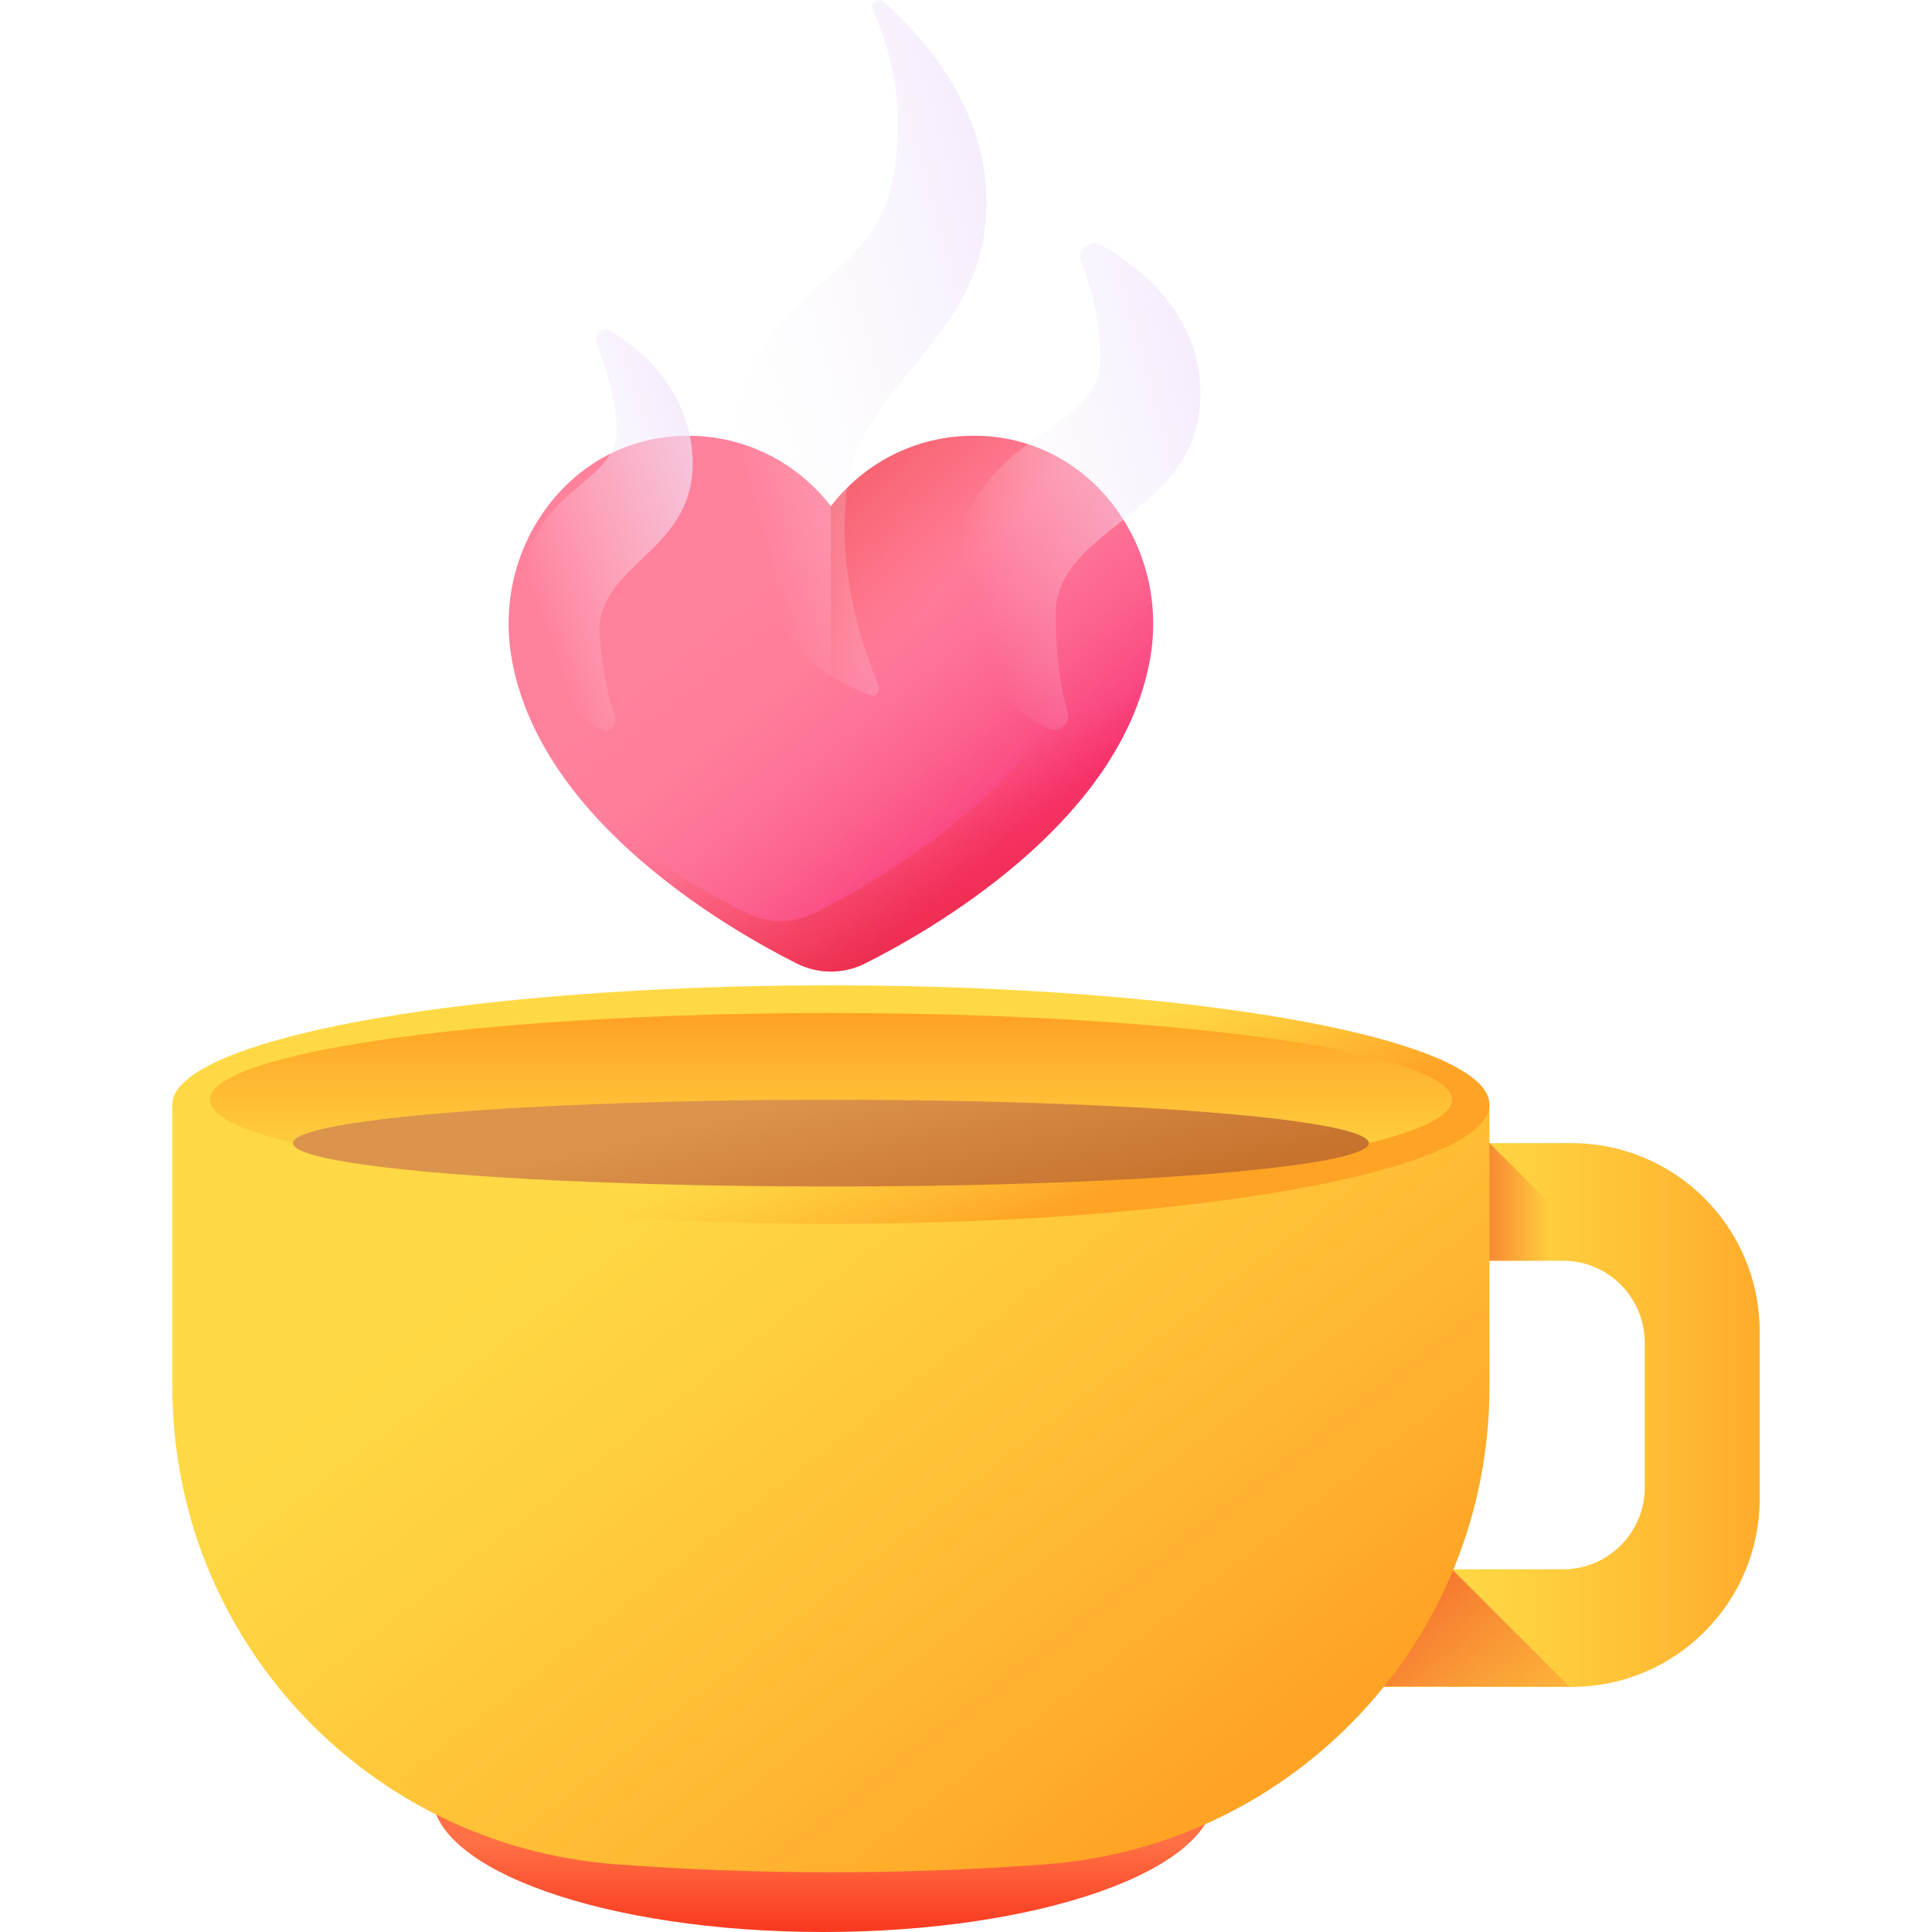 <svg id="Capa_1" enable-background="new 0 0 510 510" height="512" viewBox="0 0 510 510" width="512" xmlns="http://www.w3.org/2000/svg" xmlns:xlink="http://www.w3.org/1999/xlink"><linearGradient id="SVGID_1_" gradientUnits="userSpaceOnUse" x1="217.287" x2="217.287" y1="486.693" y2="516.804"><stop offset="0" stop-color="#ff7044"/><stop offset="1" stop-color="#f82814"/></linearGradient><linearGradient id="lg1"><stop offset="0" stop-color="#ffd945"/><stop offset=".304" stop-color="#ffcd3e"/><stop offset=".856" stop-color="#ffad2b"/><stop offset="1" stop-color="#ffa325"/></linearGradient><linearGradient id="SVGID_2_" gradientUnits="userSpaceOnUse" x1="380.29" x2="476.537" xlink:href="#lg1" y1="373.532" y2="373.532"/><linearGradient id="lg2"><stop offset="0" stop-color="#f35227" stop-opacity="0"/><stop offset="1" stop-color="#f35227"/></linearGradient><linearGradient id="SVGID_3_" gradientUnits="userSpaceOnUse" x1="409.095" x2="381.261" xlink:href="#lg2" y1="317.32" y2="317.32"/><linearGradient id="SVGID_4_" gradientUnits="userSpaceOnUse" x1="412.541" x2="353.251" xlink:href="#lg2" y1="470.187" y2="411.756"/><linearGradient id="SVGID_5_" gradientUnits="userSpaceOnUse" x1="176.623" x2="316.001" xlink:href="#lg1" y1="295.319" y2="475.22"/><linearGradient id="SVGID_6_" gradientUnits="userSpaceOnUse" x1="220.924" x2="235.353" xlink:href="#lg1" y1="295.875" y2="334.864"/><linearGradient id="SVGID_7_" gradientUnits="userSpaceOnUse" x1="219.338" x2="219.338" xlink:href="#lg1" y1="316.308" y2="269.256"/><linearGradient id="SVGID_8_" gradientUnits="userSpaceOnUse" x1="216.306" x2="226.089" y1="288.493" y2="331.294"><stop offset="0" stop-color="#dc934b"/><stop offset="1" stop-color="#c7732e"/></linearGradient><linearGradient id="SVGID_9_" gradientUnits="userSpaceOnUse" x1="205.302" x2="264.781" y1="149.362" y2="223.628"><stop offset="0" stop-color="#ff819c"/><stop offset=".259" stop-color="#ff7e9a"/><stop offset=".476" stop-color="#fe7396"/><stop offset=".676" stop-color="#fc628e"/><stop offset=".867" stop-color="#fa4a83"/><stop offset="1" stop-color="#f83479"/></linearGradient><linearGradient id="lg3"><stop offset="0" stop-color="#f82814" stop-opacity="0"/><stop offset="1" stop-color="#c0272d"/></linearGradient><linearGradient id="SVGID_10_" gradientUnits="userSpaceOnUse" x1="236.461" x2="268.818" xlink:href="#lg3" y1="204.205" y2="298.86"/><linearGradient id="SVGID_11_" gradientUnits="userSpaceOnUse" x1="233.407" x2="155.118" xlink:href="#lg3" y1="170.99" y2="91.166"/><linearGradient id="lg4"><stop offset="0" stop-color="#f8f6fb" stop-opacity="0"/><stop offset="1" stop-color="#efdcfb"/></linearGradient><linearGradient id="SVGID_12_" gradientUnits="userSpaceOnUse" x1="251.95" x2="353.61" xlink:href="#lg4" y1="137.055" y2="109.18"/><linearGradient id="SVGID_13_" gradientUnits="userSpaceOnUse" x1="189.552" x2="306.248" xlink:href="#lg4" y1="103.235" y2="71.237"/><linearGradient id="SVGID_14_" gradientTransform="matrix(1 0 .076 1.002 -6.661 -.204)" gradientUnits="userSpaceOnUse" x1="131.918" x2="208.785" xlink:href="#lg4" y1="146.312" y2="125.235"/><g><g><g><path d="m320.543 473.682c0 20.058-46.229 36.318-103.256 36.318s-103.256-16.26-103.256-36.318 206.512-20.058 206.512 0z" fill="url(#SVGID_1_)"/><g><path d="m359.703 301.758v31.044h52.859c11.937 0 21.614 9.677 21.614 21.614v38.231c0 11.937-9.677 21.614-21.614 21.614h-52.859v31.045h55.099c27.447 0 49.697-22.25 49.697-49.697v-44.152c0-27.447-22.25-49.697-49.697-49.697h-55.099z" fill="url(#SVGID_2_)"/><path d="m424.298 332.882-31.124-31.124h-33.471v31.044h52.859c.601.001 11.147.032 11.736.08z" fill="url(#SVGID_3_)"/><path d="m414.346 445.306-31.124-31.124h-23.519v31.044h52.859c.601 0 1.195.031 1.784.08z" fill="url(#SVGID_4_)"/></g><path d="m45.501 291.587v74.589c0 66.273 51.244 121.102 117.338 125.976 37.653 2.777 75.347 2.776 112.999 0 66.093-4.875 117.337-59.699 117.337-125.972v-74.594c-115.479 26.374-232.191 26.371-347.674.001z" fill="url(#SVGID_5_)"/><ellipse cx="219.337" cy="291.587" fill="url(#SVGID_6_)" rx="173.837" ry="31.481"/><ellipse cx="219.337" cy="290.306" fill="url(#SVGID_7_)" rx="163.934" ry="22.904"/><ellipse cx="219.338" cy="301.758" fill="url(#SVGID_8_)" rx="141.998" ry="11.452"/></g><g><path d="m219.338 256.475c-3.088 0-6.182-.731-8.946-2.114-8.353-4.18-24.664-13.144-40.051-26.211-20.016-16.999-31.881-35.245-35.263-54.232-2.628-14.749 1.124-29.806 10.292-41.31 8.491-10.654 20.523-16.88 33.88-17.531.785-.038 1.581-.058 2.365-.058 12.514 0 24.328 4.823 33.265 13.58 1.614 1.582 3.103 3.26 4.458 5.022 1.356-1.762 2.844-3.441 4.459-5.023 8.937-8.757 20.75-13.58 33.265-13.58.783 0 1.579.019 2.365.058 13.357.651 25.389 6.877 33.88 17.531 9.168 11.504 12.919 26.561 10.291 41.31-3.382 18.986-15.246 37.233-35.263 54.232-15.386 13.067-31.697 22.031-40.051 26.211-2.765 1.384-5.858 2.115-8.946 2.115z" fill="url(#SVGID_9_)"/><path d="m293.306 132.608c-3.183-3.994-6.863-7.365-10.924-10.054 7.414 11.01 10.289 24.657 7.902 38.05-3.382 18.986-15.246 37.233-35.263 54.232-15.386 13.067-31.697 22.031-40.051 26.211-2.764 1.383-5.857 2.114-8.946 2.114-3.088 0-6.182-.731-8.946-2.114-8.353-4.18-24.664-13.144-40.051-26.211-.659-.56-1.308-1.121-1.95-1.684 4.407 5.094 9.494 10.098 15.263 14.997 15.387 13.067 31.698 22.031 40.051 26.211 2.764 1.383 5.857 2.114 8.946 2.114 3.088 0 6.182-.731 8.946-2.114 8.354-4.18 24.665-13.145 40.051-26.211 20.016-16.999 31.881-35.246 35.263-54.232 2.628-14.749-1.123-29.806-10.291-41.309z" fill="url(#SVGID_10_)"/><path d="m259.425 115.076c-.785-.038-1.581-.058-2.365-.058-12.515 0-24.329 4.823-33.265 13.58-1.614 1.582-3.102 3.261-4.458 5.022v122.855c3.088 0 6.182-.731 8.946-2.114 8.354-4.18 24.665-13.145 40.051-26.211 20.016-16.999 31.881-35.246 35.263-54.232 2.628-14.749-1.123-29.806-10.291-41.31-8.491-10.655-20.524-16.881-33.881-17.532z" fill="url(#SVGID_11_)"/></g></g><g><path d="m285.417 69.156c-1.272-3.217 2.224-6.227 5.232-4.517 10.625 6.042 26.223 18.476 26.223 39.4 0 31.73-38.221 34.722-38.221 58.226 0 12.062 1.598 20.392 3.153 25.643.9 3.037-2.208 5.714-5.071 4.36-9.523-4.505-24.171-15.497-24.171-40.499 0-37.044 37.904-36.492 37.904-56.746-.001-10.577-2.582-19.63-5.049-25.867z" fill="url(#SVGID_12_)"/><path d="m230.366 2.603c-.83-1.798 1.391-3.438 2.879-2.132 10.096 8.865 27.17 27.607 27.17 52.965 0 36-32.314 46.191-36.619 74.265-3.483 22.708 4.5 44.813 8.16 53.4.635 1.489-.827 3.001-2.34 2.425-11.135-4.234-41.088-19.925-36.615-65.13 4.333-43.793 36.748-41.793 42.5-70.126 4.13-20.346-.962-36.623-5.135-45.667z" fill="url(#SVGID_13_)"/><path d="m157.479 90.989c-1.135-2.655 1.243-5.138 3.557-3.727 8.175 4.986 20.399 15.246 21.707 32.511 1.983 26.183-25.88 28.652-24.411 48.047.754 9.953 2.447 16.827 3.917 21.16.85 2.506-1.263 4.715-3.449 3.597-7.27-3.717-18.707-12.788-20.269-33.418-2.315-30.567 25.536-30.112 24.27-46.825-.662-8.728-3.122-16.199-5.322-21.345z" fill="url(#SVGID_14_)"/></g></g></svg>
